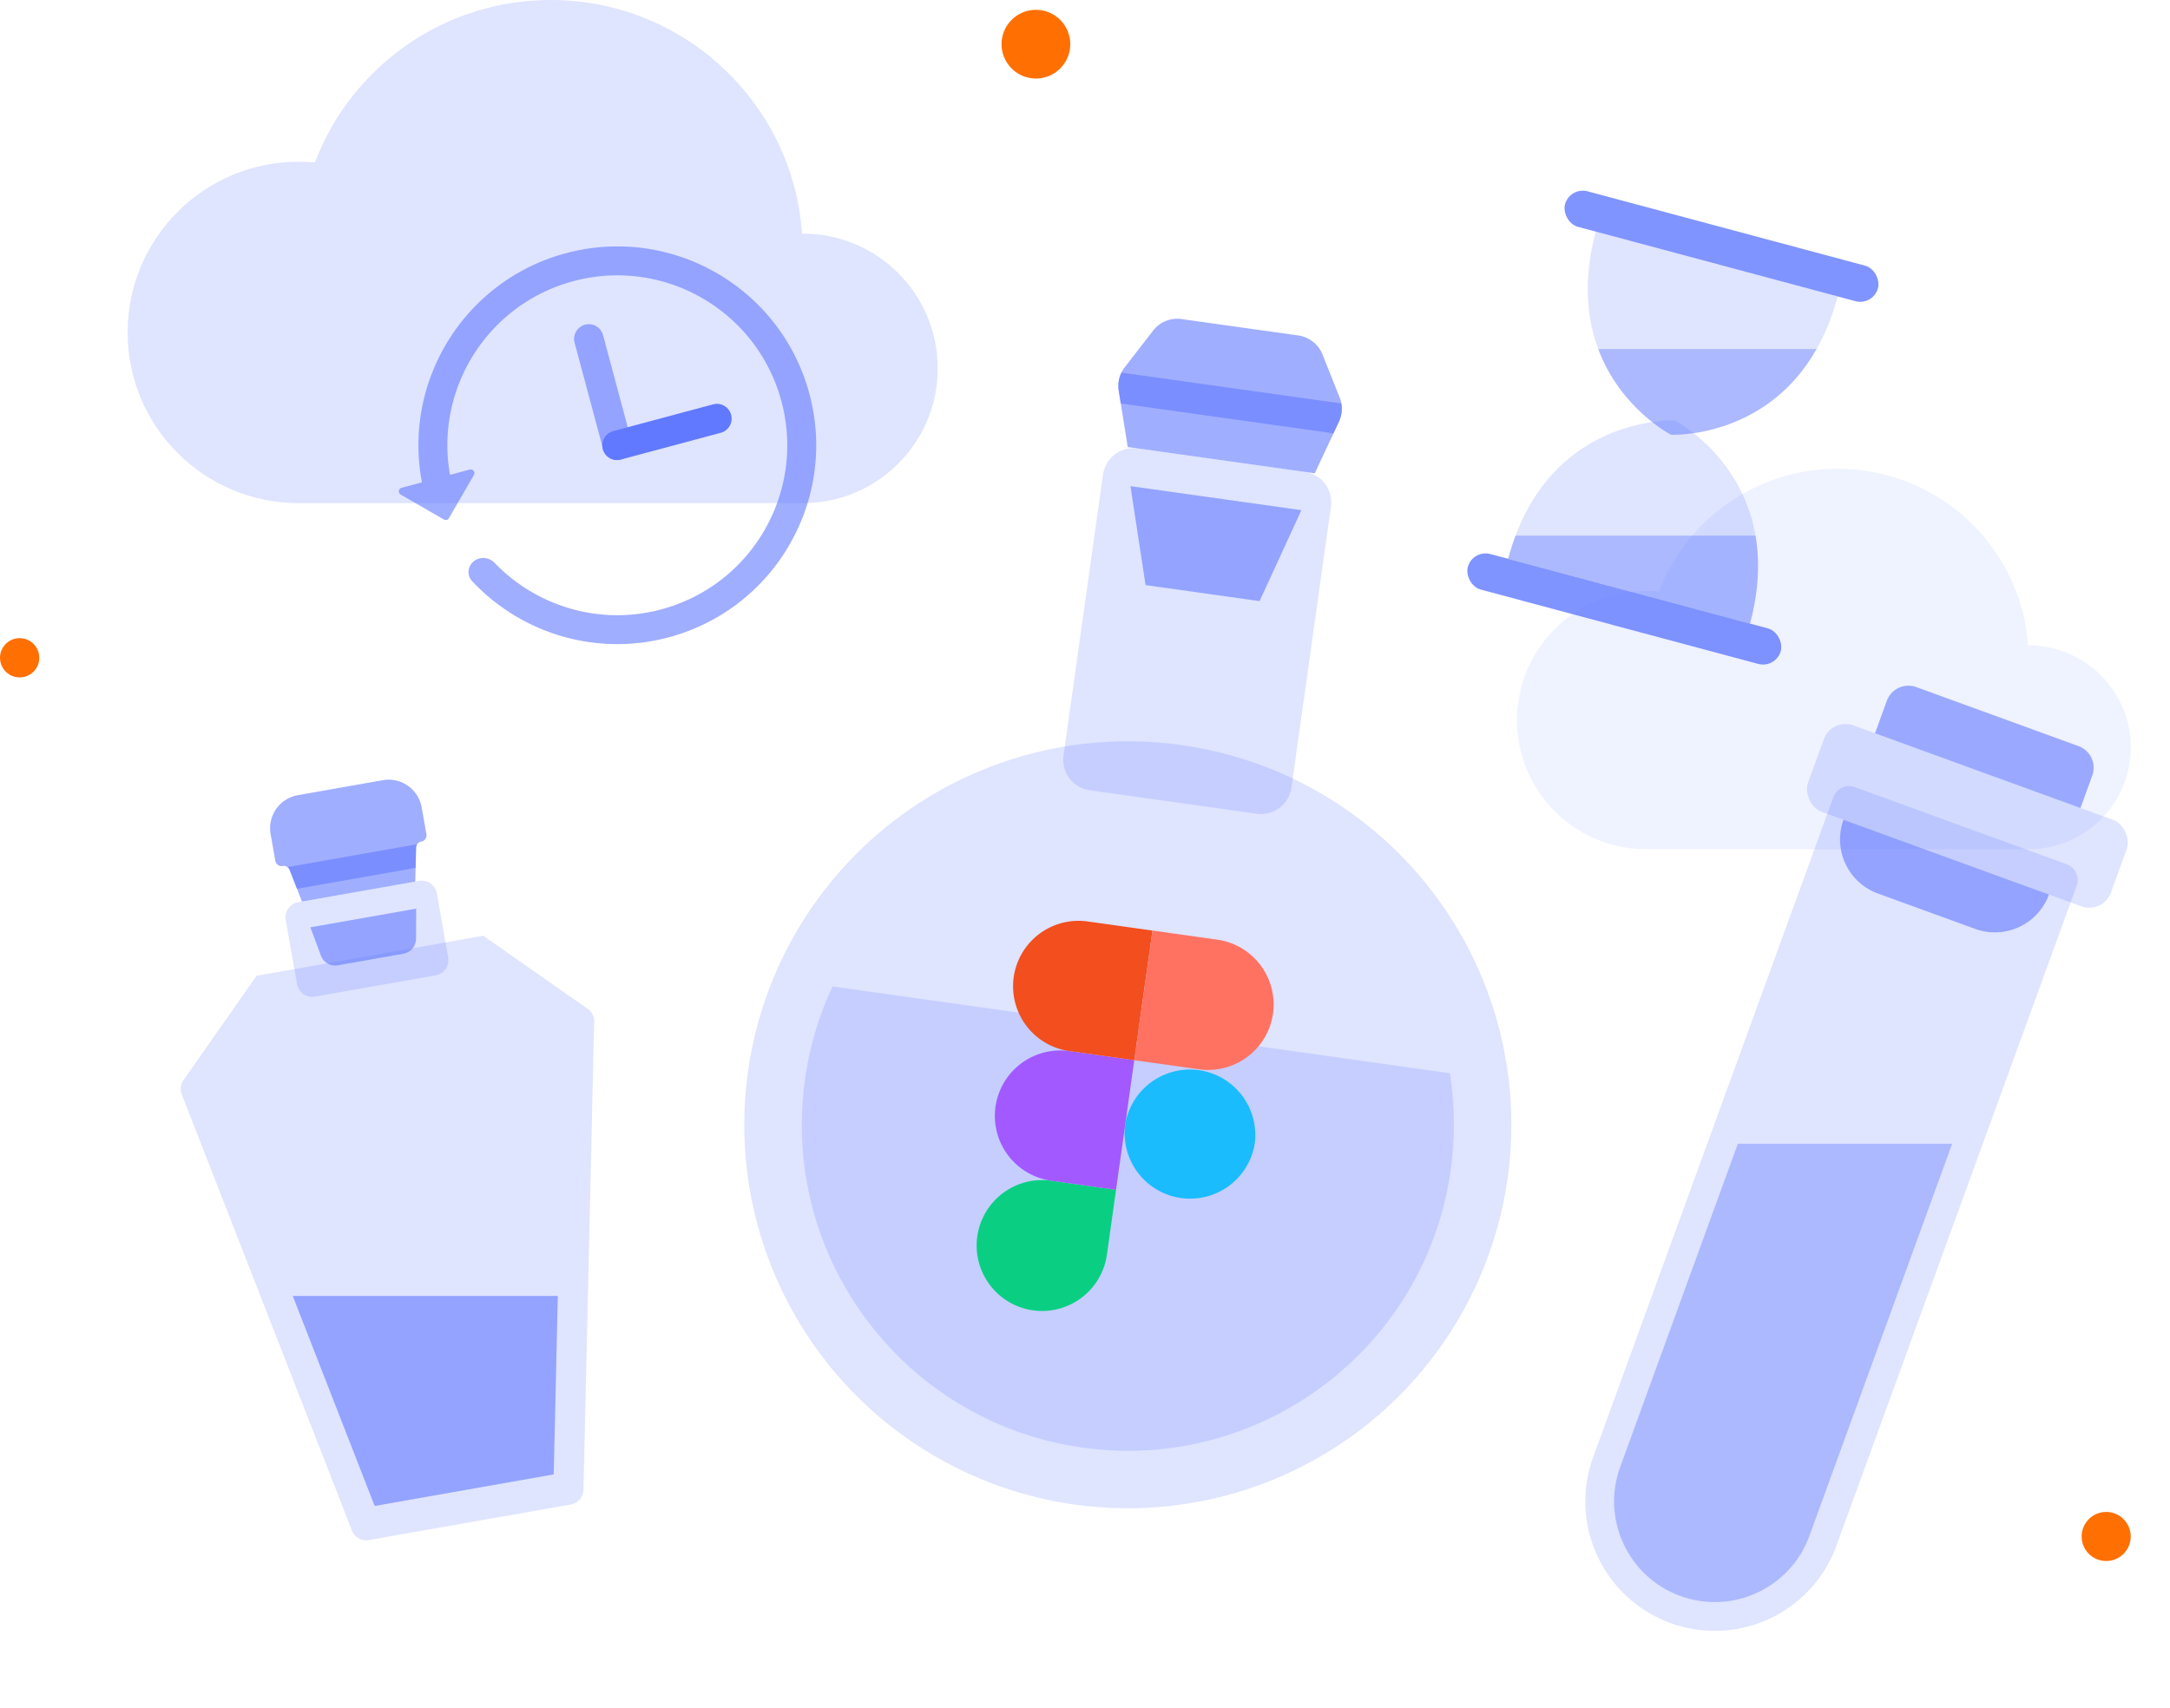 <svg width="221" height="174" fill="none" xmlns="http://www.w3.org/2000/svg"><path opacity=".2" d="m26.135 99.384 23.081-4.07 10.628 7.442c.428.3.678.794.666 1.316l-1.09 47.665a1.562 1.562 0 0 1-1.29 1.503l-20.559 3.625a1.562 1.562 0 0 1-1.727-.97l-17.327-44.419a1.562 1.562 0 0 1 .176-1.464l7.442-10.628Z" fill="#6179FF"/><path opacity=".2" d="M29.101 93.705c-.15-.85.418-1.66 1.268-1.81l12.31-2.17c.85-.15 1.66.417 1.81 1.267l1.153 6.54c.15.85-.417 1.66-1.267 1.81l-12.31 2.17c-.85.15-1.66-.417-1.81-1.267l-1.154-6.54Z" fill="#6179FF"/><path opacity=".6" d="m31.613 94.452 10.772-1.9-.017 3.064a1.563 1.563 0 0 1-1.29 1.53l-6.665 1.176a1.562 1.562 0 0 1-1.737-.997l-1.063-2.873ZM42.946 82.24a3.418 3.418 0 0 0-3.96-2.772l-8.655 1.526a3.418 3.418 0 0 0-2.773 3.96l.482 2.731c.062.35.396.584.746.523.302-.054.6.114.712.4l1.256 3.22 11.54-2.036.08-3.454a.644.644 0 0 1 .531-.62.644.644 0 0 0 .523-.746l-.482-2.732Z" fill="#6179FF"/><path opacity=".6" d="m42.485 85.99-13.21 2.33c.098.07.177.169.223.288l.75 1.92 12.079-2.13.047-2.06a.642.642 0 0 1 .11-.348Z" fill="#6179FF"/><path d="m29.813 131.998 8.345 21.393 18.234-3.215.416-18.178H29.813Z" fill="#6179FF" fill-opacity=".6"/><path opacity=".2" d="M112.337 48.336c.24-1.71 1.82-2.9 3.529-2.66l17.02 2.392c1.709.24 2.9 1.82 2.66 3.53l-4.023 28.625a3.124 3.124 0 0 1-3.529 2.66l-17.021-2.393a3.124 3.124 0 0 1-2.659-3.53l4.023-28.624Z" fill="#6179FF"/><circle opacity=".2" cx="114.861" cy="114.566" r="39.063" transform="rotate(8 114.861 114.566)" fill="#6179FF"/><path opacity=".2" d="M84.787 100.478a33.195 33.195 0 0 0-2.804 9.467c-2.552 18.159 10.1 34.949 28.259 37.501 18.159 2.552 34.949-10.1 37.501-28.259a33.219 33.219 0 0 0-.086-9.873l-62.87-8.836Z" fill="#6179FF"/><path opacity=".6" d="m115.129 49.517 17.407 2.447-4.26 9.263-11.605-1.631-1.542-10.079Zm19.558-13.412a3.126 3.126 0 0 0-2.468-1.937l-11.881-1.67a3.124 3.124 0 0 0-2.906 1.182l-2.881 3.721a3.122 3.122 0 0 0-.614 2.408l.917 5.725 19.044 2.676 2.459-5.25a3.123 3.123 0 0 0 .073-2.484l-1.743-4.37Z" fill="#6179FF"/><path opacity=".6" d="M136.605 41.096 114.21 37.95a3.127 3.127 0 0 0-.274 1.86l.206 1.286 21.662 3.044.553-1.18a3.123 3.123 0 0 0 .248-1.863Z" fill="#6179FF"/><path opacity=".2" d="M30.417 51.25C20.797 51.25 13 43.465 13 33.862c0-9.604 7.798-17.389 17.417-17.389.558 0 1.11.027 1.655.078C35.742 6.877 45.108 0 56.083 0c13.56 0 24.663 10.497 25.603 23.795h.064c7.594 0 13.75 6.146 13.75 13.727 0 7.582-6.156 13.728-13.75 13.728H30.417Z" fill="#6179FF"/><path opacity=".1" d="M167.694 86.5c-7.287 0-13.194-5.886-13.194-13.147s5.907-13.148 13.194-13.148c.423 0 .842.02 1.255.059a19.449 19.449 0 0 1 18.19-12.514c10.272 0 18.683 7.937 19.396 17.991h.048c5.753 0 10.417 4.647 10.417 10.38 0 5.732-4.664 10.379-10.417 10.379h-38.889Z" fill="#6179FF"/><path opacity=".6" d="M58.51 34.875a1.5 1.5 0 0 1 2.897-.776l2.912 10.866a1.5 1.5 0 1 1-2.898.777l-2.912-10.867Z" fill="#6179FF"/><path d="M72.623 41.187a1.5 1.5 0 1 1 .777 2.898l-10.142 2.717a1.5 1.5 0 1 1-.777-2.897l10.142-2.718Z" fill="#6179FF"/><path opacity=".6" d="M68.11 64.913c10.803-2.894 17.214-13.998 14.32-24.8-2.895-10.803-14-17.214-24.802-14.32-10.315 2.765-16.626 13.014-14.654 23.339l-2.077.556a.375.375 0 0 0-.09.687l4.403 2.542a.375.375 0 0 0 .512-.138l2.542-4.402a.375.375 0 0 0-.422-.55l-2.014.54c-1.557-8.75 3.82-17.386 12.562-19.728 9.232-2.474 18.72 3.004 21.194 12.236 2.474 9.231-3.005 18.72-12.236 21.193-6.305 1.69-12.73-.33-16.959-4.722-.407-.423-1.007-.614-1.574-.462-1.044.28-1.47 1.524-.731 2.312 4.944 5.272 12.557 7.719 20.026 5.718Zm124.049 6.472a2.344 2.344 0 0 1 3.004-1.401l16.518 6.012A2.343 2.343 0 0 1 213.082 79l-1.202 3.304-20.923-7.616 1.202-3.303Z" fill="#6179FF"/><path opacity=".2" d="M186.723 81.186a1.695 1.695 0 0 1 2.172-1.013l21.592 7.859a1.694 1.694 0 0 1 1.013 2.172l-24.471 67.233c-2.49 6.842-10.055 10.369-16.897 7.879-6.842-2.49-10.37-10.056-7.88-16.898l24.471-67.232Z" fill="#6179FF"/><rect opacity=".2" x="186.553" y="73.085" width="32.813" height="9.375" rx="2.344" transform="rotate(20 186.553 73.085)" fill="#6179FF"/><path opacity=".6" d="m187.75 83.498 20.923 7.615a5.86 5.86 0 0 1-7.51 3.502l-9.911-3.607a5.86 5.86 0 0 1-3.502-7.51Z" fill="#6179FF"/><path opacity=".4" d="m176.988 116.5-11.982 32.92c-1.937 5.322.807 11.206 6.128 13.143 5.322 1.937 11.206-.807 13.143-6.129l14.535-39.934h-21.824Z" fill="#6179FF"/><path d="M105.203 133.467a6.67 6.67 0 0 0 7.53-5.674l.928-6.602-6.602-.928a6.67 6.67 0 0 0-7.53 5.674 6.67 6.67 0 0 0 5.674 7.53Z" fill="#0ACF83"/><path d="M101.385 112.733a6.669 6.669 0 0 1 7.529-5.674l6.602.928-1.856 13.204-6.601-.928a6.668 6.668 0 0 1-5.674-7.53Z" fill="#A259FF"/><path d="M103.24 99.53a6.67 6.67 0 0 1 7.53-5.674l6.602.928-1.856 13.203-6.602-.928a6.669 6.669 0 0 1-5.674-7.53Z" fill="#F24E1E"/><path d="m117.371 94.783 6.602.928a6.67 6.67 0 0 1 5.674 7.53 6.67 6.67 0 0 1-7.53 5.674l-6.602-.928 1.856-13.204Z" fill="#FF7262"/><path d="M127.791 116.444a6.667 6.667 0 0 1-13.203-1.855 6.667 6.667 0 0 1 13.203 1.855Z" fill="#1ABCFE"/><circle cx="214.5" cy="156.5" r="2.5" fill="#FF6F02"/><circle cx="105.5" cy="4.5" r="3.5" fill="#FF6F02"/><circle cx="2" cy="67" r="2" fill="#FF6F02"/><rect opacity=".8" x="159.871" y="19" width="33" height="3.75" rx="1.875" transform="rotate(15 159.871 19)" fill="#6179FF"/><path opacity=".2" d="m162.523 23.593 24.632 6.6c-3.948 14.73-16.975 14.086-16.975 14.086s-11.604-5.955-7.657-20.686Z" fill="#6179FF"/><rect opacity=".8" x="180.877" y="68.11" width="33" height="3.75" rx="1.875" transform="rotate(-165 180.877 68.11)" fill="#6179FF"/><path opacity=".2" d="m178.225 63.517-24.631-6.6c3.947-14.73 16.974-14.087 16.974-14.087s11.604 5.956 7.657 20.687Z" fill="#6179FF"/><path opacity=".4" d="M185.003 35.555c-5.213 9.2-14.823 8.724-14.823 8.724s-5.128-2.632-7.407-8.724h22.23Zm-31.409 21.362 24.631 6.6c.927-3.459.996-6.434.56-8.962h-24.436c-.278.74-.531 1.526-.755 2.362Z" fill="#6179FF"/></svg>